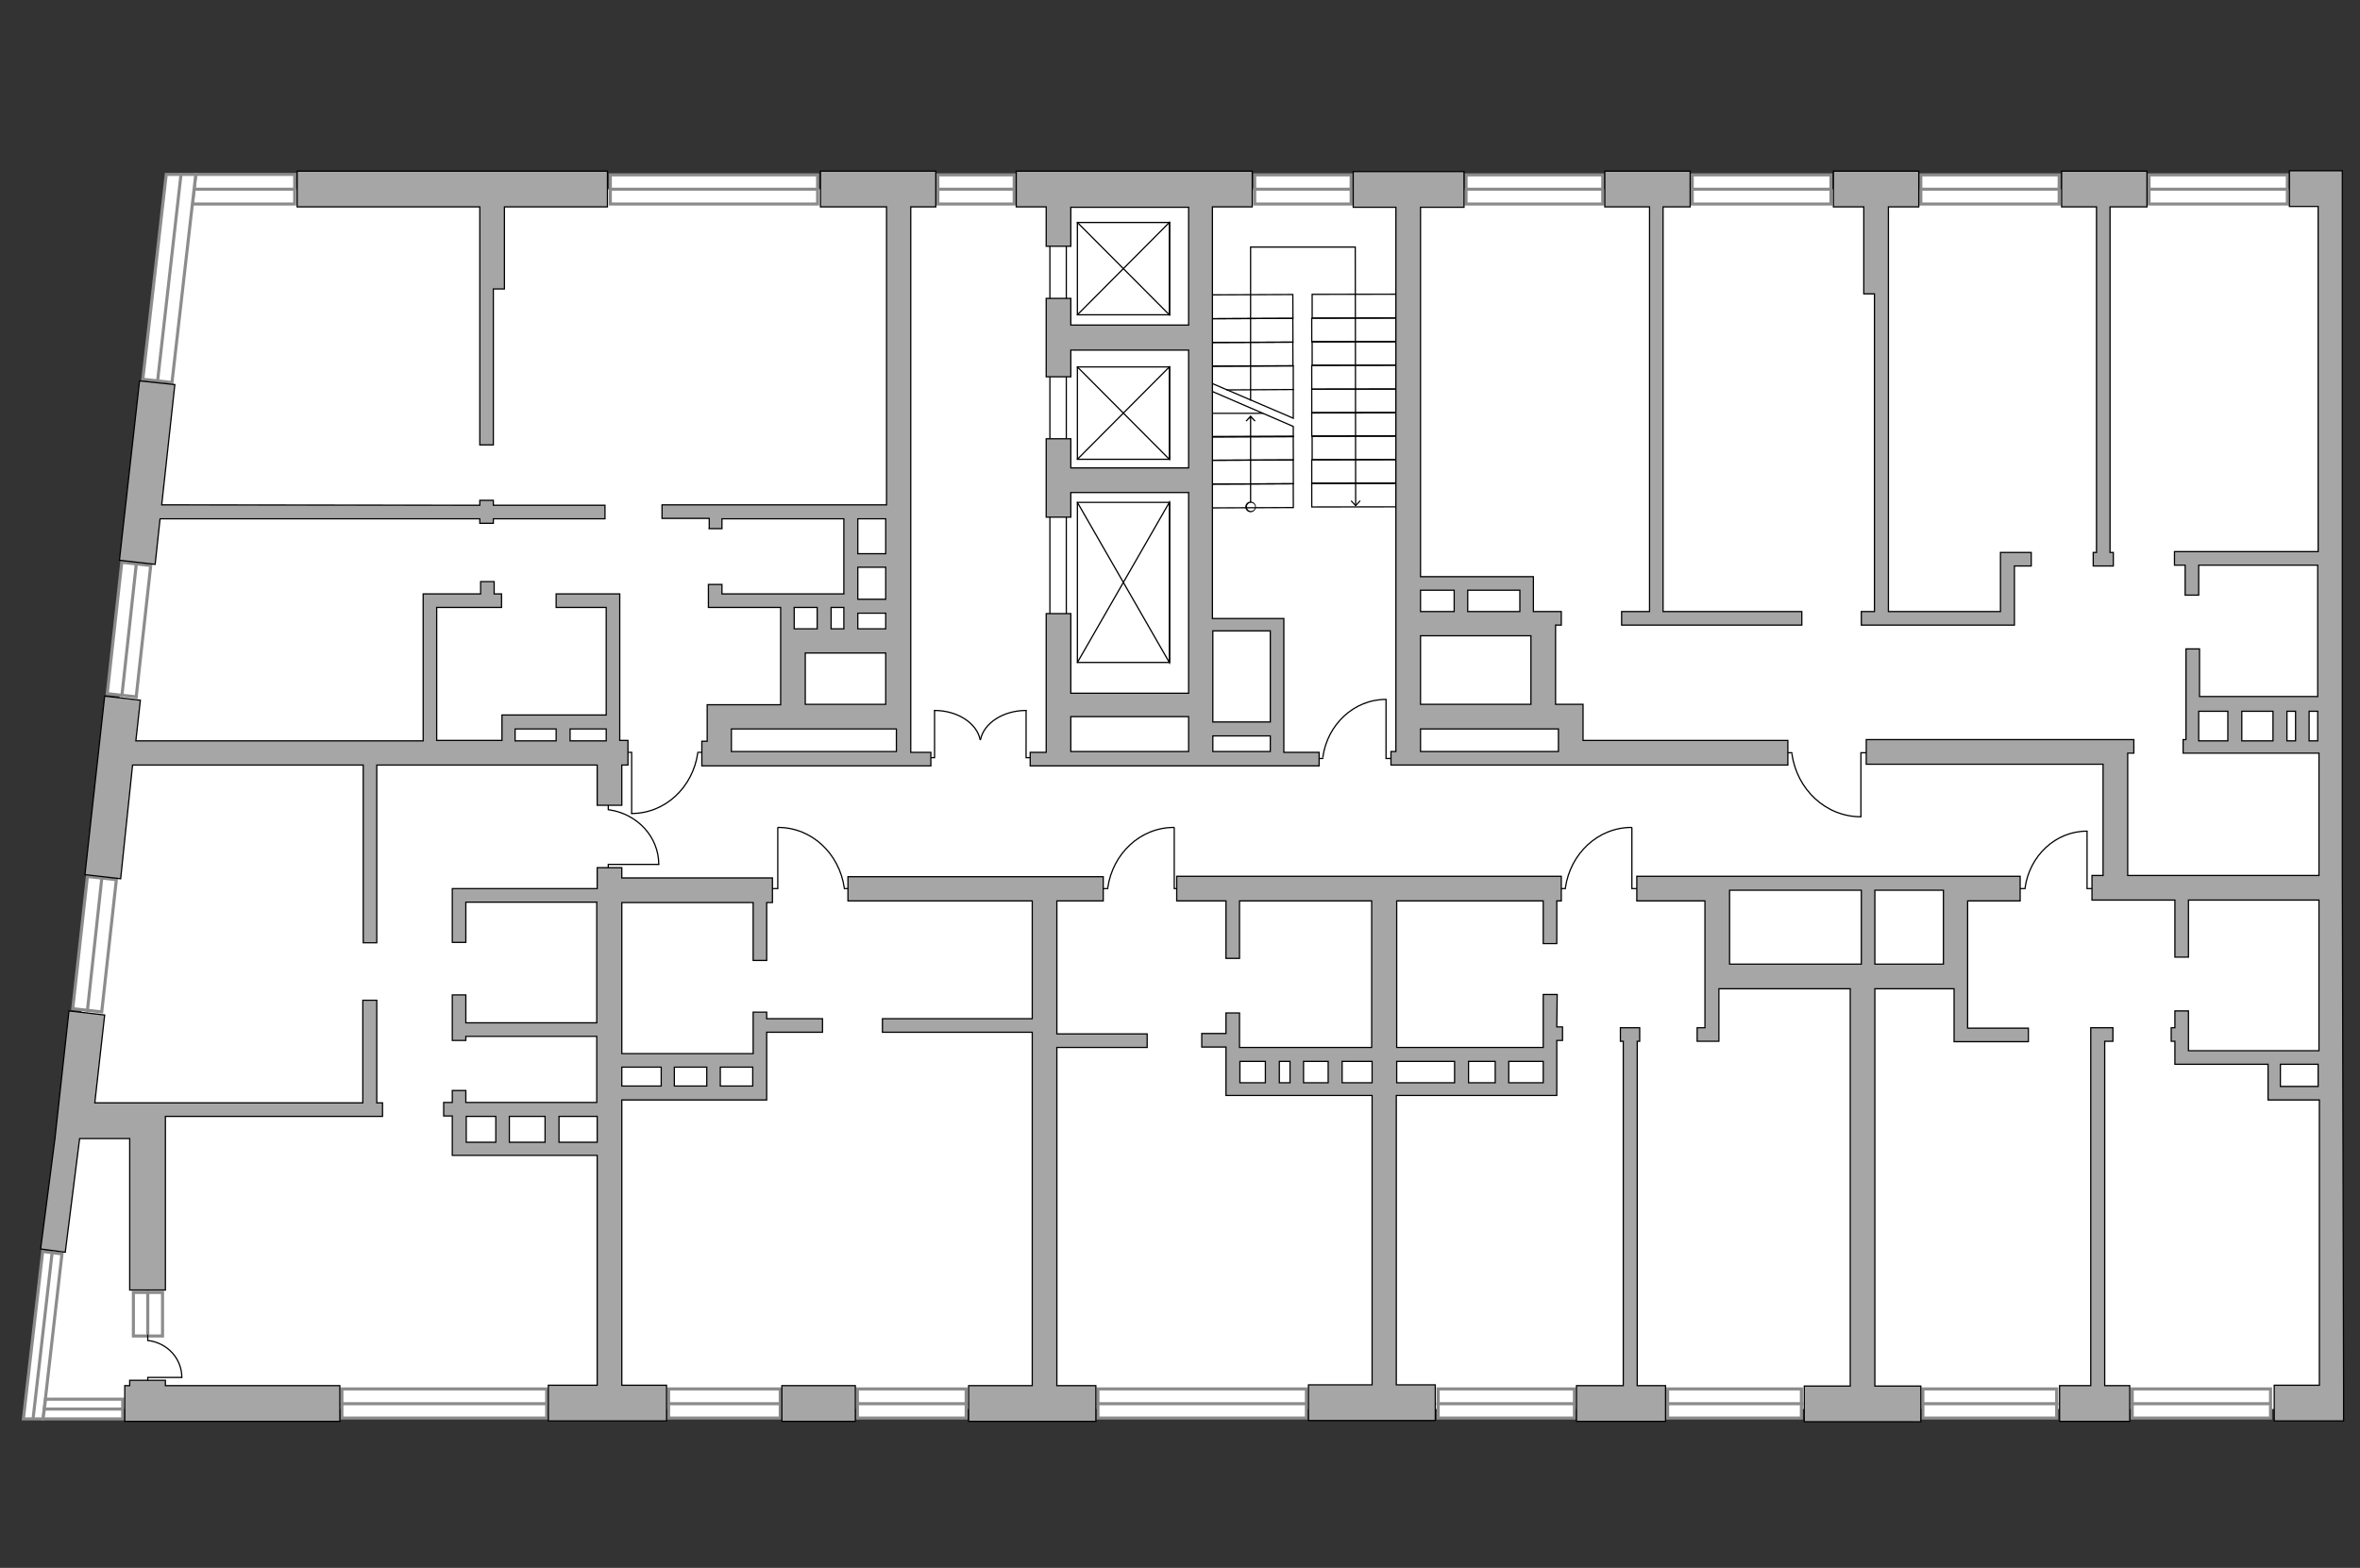 <?xml version="1.0" encoding="utf-8"?>
<!-- Generator: Adobe Illustrator 24.1.2, SVG Export Plug-In . SVG Version: 6.00 Build 0)  -->
<svg version="1.1" xmlns="http://www.w3.org/2000/svg" xmlns:xlink="http://www.w3.org/1999/xlink" x="0px" y="0px"
	 viewBox="0 0 575 382" style="enable-background:new 0 0 575 382;" xml:space="preserve">
<rect x="0" y="0" width="575" height="382" fill="#333333" stroke="none"/>
<style type="text/css">
	.st0{fill:#FFFFFF;}
	.st1{fill:#FFFFFF;stroke:#8C8C8C;stroke-width:0.75;stroke-linecap:round;stroke-miterlimit:10;}
	.st2{fill:none;stroke:#8C8C8C;stroke-width:0.75;stroke-linecap:round;stroke-miterlimit:10;}
	.st3{fill:#FFFFFF;stroke:#8C8C8C;stroke-width:0.75;stroke-linecap:round;stroke-miterlimit:10;}
	.st4{fill:none;stroke:#000000;stroke-width:0.3;stroke-linecap:round;stroke-miterlimit:22.926;}
	.st5{fill:none;stroke:#000000;stroke-width:0.3;stroke-linecap:round;stroke-miterlimit:22.926;}
	.st6{fill:#A6A6A6;stroke:#000000;stroke-width:0.3;stroke-miterlimit:22.926;}
</style>
<g id="Слой_1">
	<g id="bg">
		<polygon class="st0" points="44.1,46.1 567.7,46.1 567.7,343.3 8.1,343.3 		"/>
	</g>
	<g id="windows">
		<g>
			<rect x="519.5" y="338.4" class="st1" width="33.7" height="7.1"/>
			<line class="st2" x1="553.2" y1="342" x2="519.4" y2="342"/>
		</g>
		<g>
			<rect x="523.6" y="42.6" class="st1" width="33.7" height="7.1"/>
			<line class="st2" x1="557.3" y1="46.1" x2="523.5" y2="46.1"/>
		</g>
		<g>
			<rect x="468" y="42.6" class="st1" width="33.7" height="7.1"/>
			<line class="st2" x1="501.6" y1="46.1" x2="467.9" y2="46.1"/>
		</g>
		<g>
			<rect x="412.3" y="42.6" class="st1" width="33.8" height="7.1"/>
			<line class="st2" x1="446.1" y1="46.1" x2="412.3" y2="46.1"/>
		</g>
		<g>
			<rect x="357.2" y="42.6" class="st1" width="33.3" height="7.1"/>
			<line class="st2" x1="390.4" y1="46.1" x2="357.1" y2="46.1"/>
		</g>
		<g>
			<rect x="305.7" y="42.6" class="st1" width="23.5" height="7.1"/>
			<line class="st2" x1="329.1" y1="46.1" x2="305.6" y2="46.1"/>
		</g>
		<g>
			<rect x="228.5" y="42.6" class="st1" width="18.6" height="7.1"/>
			<line class="st2" x1="247.1" y1="46.1" x2="228.5" y2="46.1"/>
		</g>
		<g>
			<rect x="148.7" y="42.6" class="st1" width="50.5" height="7.1"/>
			<line class="st2" x1="199.2" y1="46.1" x2="148.7" y2="46.1"/>
		</g>
		<g>
			
				<rect x="15.4" y="149.9" transform="matrix(0.11 -0.994 0.994 0.11 -124.566 167.821)" class="st3" width="32.2" height="7.1"/>
			<line class="st2" x1="29.7" y1="169.5" x2="33.2" y2="137.5"/>
		</g>
		<g>
			
				<rect x="6.9" y="226.6" transform="matrix(0.11 -0.994 0.994 0.11 -208.271 227.688)" class="st3" width="32.4" height="7.1"/>
			<line class="st2" x1="21.3" y1="246.2" x2="24.8" y2="214"/>
		</g>
		<g>
			<polygon class="st1" points="46.9,49.7 71.8,49.7 71.8,42.5 47.7,42.5 			"/>
			<line class="st2" x1="71.8" y1="46.1" x2="47.3" y2="46.1"/>
		</g>
		<g>
			<polygon class="st1" points="41.9,93.2 47.7,42.5 40.5,42.5 34.8,92.4 			"/>
			<line class="st2" x1="44.1" y1="42.5" x2="38.4" y2="92.8"/>
		</g>
		<g>
			<polygon class="st1" points="10.4,304.9 5.7,345.7 10.5,345.7 15.1,305.5 			"/>
			<line class="st2" x1="8.1" y1="345.3" x2="12.7" y2="305.2"/>
		</g>
		<g>
			<polygon class="st1" points="10.5,345.7 29.9,345.7 29.9,340.9 11.1,340.9 			"/>
			<line class="st2" x1="29.9" y1="343.3" x2="10.8" y2="343.3"/>
		</g>
		<g>
			<rect x="468.5" y="338.4" class="st1" width="32.6" height="7.1"/>
			<line class="st2" x1="501.2" y1="342" x2="468.6" y2="342"/>
		</g>
		<g>
			<rect x="350.4" y="338.4" class="st1" width="33.2" height="7.1"/>
			<line class="st2" x1="383.5" y1="342" x2="350.3" y2="342"/>
		</g>
		<g>
			<rect x="406.3" y="338.4" class="st1" width="32.6" height="7.1"/>
			<line class="st2" x1="439" y1="342" x2="406.4" y2="342"/>
		</g>
		<g>
			<rect x="267.5" y="338.4" class="st1" width="50.8" height="7.1"/>
			<line class="st2" x1="318.3" y1="342" x2="267.5" y2="342"/>
		</g>
		<g>
			<rect x="162.9" y="338.4" class="st1" width="27.2" height="7.1"/>
			<line class="st2" x1="190.1" y1="342" x2="162.9" y2="342"/>
		</g>
		<g>
			<rect x="83.3" y="338.4" class="st1" width="49.9" height="7.1"/>
			<line class="st2" x1="133.1" y1="342" x2="83.2" y2="342"/>
		</g>
		<g>
			<rect x="32.5" y="314.9" class="st1" width="7.1" height="10.6"/>
			<line class="st2" x1="36" y1="325.5" x2="36" y2="314.9"/>
		</g>
		<g>
			<rect x="208.9" y="338.4" class="st1" width="26.5" height="7.1"/>
			<line class="st2" x1="235.5" y1="342" x2="209" y2="342"/>
		</g>
	</g>
	<g id="plan">
		<g>
			<polyline class="st4" points="508.5,202.6 508.5,216.5 510.8,216.5 			"/>
			<line class="st4" x1="491.3" y1="216.5" x2="493.4" y2="216.5"/>
			<path class="st4" d="M493.4,216.3c1.1-7.8,7.4-13.8,15.1-13.8"/>
		</g>
		<g>
			<polyline class="st4" points="397.6,201.7 397.6,216.5 400,216.5 			"/>
			<line class="st4" x1="379.2" y1="216.5" x2="381.4" y2="216.5"/>
			<path class="st4" d="M381.4,216.3c1.2-8.3,7.9-14.7,16.1-14.7"/>
		</g>
		<g>
			<polyline class="st4" points="286.1,201.7 286.1,216.5 288.5,216.5 			"/>
			<line class="st4" x1="267.7" y1="216.5" x2="269.9" y2="216.5"/>
			<path class="st4" d="M269.9,216.3c1.2-8.3,7.9-14.7,16.1-14.7"/>
		</g>
		<g>
			<polyline class="st4" points="189.5,201.7 189.5,216.5 187.1,216.5 			"/>
			<line class="st4" x1="207.9" y1="216.5" x2="205.7" y2="216.5"/>
			<path class="st4" d="M205.7,216.3c-1.2-8.3-7.9-14.7-16.1-14.7"/>
		</g>
		<g>
			<polyline class="st4" points="153.9,198.2 153.9,183.3 151.5,183.3 			"/>
			<line class="st4" x1="172.3" y1="183.3" x2="170" y2="183.3"/>
			<path class="st4" d="M170,183.5c-1.2,8.3-7.9,14.7-16.1,14.7"/>
		</g>
		<g>
			<polyline class="st4" points="160.5,210.6 148.2,210.6 148.2,212.6 			"/>
			<line class="st4" x1="148.2" y1="195.5" x2="148.2" y2="197.3"/>
			<path class="st4" d="M148.4,197.3c6.9,1,12.1,6.6,12.1,13.3"/>
		</g>
		<g>
			<polyline class="st4" points="44.3,335.6 36,335.6 36,337 			"/>
			<line class="st4" x1="36" y1="325.3" x2="36" y2="326.6"/>
			<path class="st4" d="M36.1,326.6c4.7,0.6,8.2,4.4,8.2,9"/>
		</g>
		<g>
			<polyline class="st4" points="337.7,170.5 337.7,184.8 340,184.8 			"/>
			<line class="st4" x1="320.1" y1="184.8" x2="322.3" y2="184.8"/>
			<path class="st4" d="M322.3,184.5c1.1-8,7.6-14.1,15.4-14.1"/>
		</g>
		<g>
			<polyline class="st4" points="453.4,198.9 453.4,183.4 455.9,183.4 			"/>
			<line class="st4" x1="434.3" y1="183.4" x2="436.6" y2="183.4"/>
			<path class="st4" d="M436.6,183.7c1.2,8.6,8.2,15.3,16.8,15.3"/>
		</g>
		<g>
			<g>
				<polyline class="st4" points="227.7,173.1 227.7,184.6 225.6,184.6 				"/>
				<path class="st4" d="M238.8,180.2c-0.8-4-5.5-7.1-11.1-7.1"/>
			</g>
			<g>
				<polyline class="st4" points="250,173.1 250,184.6 252.1,184.6 				"/>
				<path class="st4" d="M238.9,180.2c0.8-4,5.5-7.1,11.1-7.1"/>
			</g>
		</g>
		
			<rect x="319.6" y="117.7" transform="matrix(1 -1.505849e-03 1.505849e-03 1 -0.181 0.497)" class="st4" width="20.5" height="5.8"/>
		
			<rect x="319.6" y="112" transform="matrix(1 -1.505849e-03 1.505849e-03 1 -0.173 0.497)" class="st4" width="20.5" height="5.8"/>
		
			<rect x="319.7" y="106.2" transform="matrix(1 -1.505849e-03 1.505849e-03 1 -0.164 0.497)" class="st4" width="20.5" height="5.8"/>
		
			<rect x="319.6" y="100.5" transform="matrix(1 -1.505849e-03 1.505849e-03 1 -0.155 0.497)" class="st4" width="20.5" height="5.8"/>
		
			<rect x="319.6" y="94.8" transform="matrix(1 -1.505849e-03 1.505849e-03 1 -0.147 0.497)" class="st4" width="20.5" height="5.8"/>
		
			<rect x="319.6" y="89" transform="matrix(1 -1.505849e-03 1.505849e-03 1 -0.138 0.497)" class="st4" width="20.5" height="5.8"/>
		
			<rect x="319.7" y="83.2" transform="matrix(1 -1.505849e-03 1.505849e-03 1 -0.129 0.497)" class="st4" width="20.5" height="5.8"/>
		<g>
			<g>
				<polyline class="st4" points="304.7,97.5 304.7,60.2 330.2,60.2 330.3,123.1 				"/>
				<g>
					<polygon points="329.1,122.1 329.3,121.9 330.3,123 331.3,121.9 331.5,122.1 330.3,123.4 					"/>
				</g>
			</g>
		</g>
		<g>
			<g>
				<line class="st4" x1="304.7" y1="123.5" x2="304.7" y2="101.5"/>
				<g>
					<g>
						<path class="st0" d="M305.9,123.5c0,0.6-0.5,1.1-1.1,1.1s-1.1-0.5-1.1-1.1s0.5-1.1,1.1-1.1
							C305.4,122.3,305.9,122.8,305.9,123.5z"/>
						<path d="M306,123.5c0-0.7-0.6-1.3-1.3-1.3c-0.7,0-1.3,0.6-1.3,1.3c0,0.7,0.6,1.3,1.3,1.3S306,124.2,306,123.5
							S306,124.2,306,123.5z M303.8,123.5c0-0.5,0.4-1,1-1c0.5,0,1,0.4,1,1c0,0.5-0.4,1-1,1C304.2,124.5,303.8,124,303.8,123.5
							S303.8,124,303.8,123.5z"/>
					</g>
				</g>
				<g>
					<polygon points="305.9,102.5 305.7,102.7 304.7,101.7 303.7,102.7 303.5,102.5 304.7,101.2 					"/>
				</g>
			</g>
		</g>
		
			<rect x="319.6" y="77.5" transform="matrix(1 -1.505849e-03 1.505849e-03 1 -0.121 0.497)" class="st4" width="20.5" height="5.8"/>
		
			<rect x="319.7" y="71.7" transform="matrix(1 -1.505849e-03 1.505849e-03 1 -0.112 0.497)" class="st4" width="20.5" height="5.8"/>
		
			<rect x="295.3" y="117.9" transform="matrix(1 -4.225128e-03 4.225128e-03 1 -0.507 1.291)" class="st5" width="19.8" height="5.8"/>
		
			<rect x="295.3" y="112.1" transform="matrix(1 -4.225128e-03 4.225128e-03 1 -0.483 1.29)" class="st5" width="19.8" height="5.8"/>
		
			<rect x="295.3" y="106.3" transform="matrix(1 -4.225128e-03 4.225128e-03 1 -0.459 1.291)" class="st5" width="19.8" height="5.8"/>
		<polygon class="st4" points="295.2,95.3 315.1,103.9 315.1,106.4 295.3,106.5 		"/>
		<polyline class="st4" points="315.1,94.9 315.1,101.9 294.1,92.9 		"/>
		<polyline class="st4" points="295.3,89.2 315.1,89.1 315.1,94.9 298.9,95 		"/>
		
			<rect x="295.2" y="83.4" transform="matrix(1 -4.225128e-03 4.225128e-03 1 -0.362 1.29)" class="st5" width="19.8" height="5.8"/>
		<line class="st4" x1="295.3" y1="100.7" x2="307.6" y2="100.7"/>
		
			<rect x="295.2" y="77.6" transform="matrix(1 -4.225128e-03 4.225128e-03 1 -0.337 1.29)" class="st5" width="19.8" height="5.8"/>
		
			<rect x="295.2" y="71.8" transform="matrix(1 -4.225128e-03 4.225128e-03 1 -0.313 1.29)" class="st5" width="19.8" height="5.8"/>
		<rect x="262.5" y="54.2" class="st4" width="22.5" height="22.5"/>
		<rect x="255.8" y="53" class="st4" width="4" height="103.7"/>
		<polyline class="st4" points="262.5,54.2 284.9,76.7 284.9,54.2 262.5,76.7 		"/>
		<rect x="262.5" y="89.4" class="st4" width="22.5" height="22.5"/>
		<polyline class="st4" points="262.5,89.4 284.9,111.9 284.9,89.4 262.5,111.9 		"/>
		<rect x="262.5" y="122.4" class="st4" width="22.5" height="39"/>
		<polyline class="st4" points="262.5,122.4 284.9,161.4 284.9,122.4 262.5,161.4 		"/>
		<g>
			<polygon class="st6" points="39,126.4 116.9,126.4 116.9,127.5 120.2,127.5 120.2,126.4 147.4,126.4 147.4,123.1 120.2,123.1 
				120.2,121.9 116.9,121.9 116.9,123.1 39.4,123 42.6,93.7 34,92.8 29.1,136.5 37.8,137.5 			"/>
			<path class="st6" d="M32.3,186.4h56.2v43.3h3.3v-43.3h53.7v9.8h6v-9.8h1.5v-6h-2V148l0,0v-3.3h-15.5v3.3h12.2v26.2h-8.8l0,0h-3.3
				l0,0h-10l0,0h-3.3l0,0v3.3v2.9h-15.9V148h15.8v-3.3h-1.8v-3h-3.3v3h-14l0,0l0,0v35.8h-70l1.1-9.9l-8.7-1l-4.8,43.5l8.7,1
				L32.3,186.4z M147.7,177.6v2.9h-8.8v-2.9H147.7z M125.5,177.6h10v2.9h-10V177.6z"/>
			<polygon class="st6" points="40.3,336.3 31.6,336.3 31.6,337.6 30.4,337.6 30.4,346.3 82.8,346.3 82.8,337.6 40.3,337.6 			"/>
			<rect x="190.5" y="337.6" class="st6" width="17.9" height="8.7"/>
			<polygon class="st6" points="257.5,219.5 268.8,219.5 268.8,213.6 206.6,213.6 206.6,219.5 251.5,219.5 251.5,248.2 215,248.2 
				215,251.5 251.5,251.5 251.5,337.6 236,337.6 236,346.3 267,346.3 267,337.6 257.5,337.6 257.5,255.2 279.5,255.2 279.5,251.9 
				257.5,251.9 			"/>
			<path class="st6" d="M254.9,60h6v-9.5h28.7v28.7h-28.7v-6.5h-6v19.1h6v-6.5h28.7V114h-28.7v-7.1h-6V126h6v-6h28.7v48.9h-28.7
				v-19.4h-6v33.8H251v3.3h70.4v-3.3h-8.6v-3.8l0,0v-3.3l0,0V154l0,0v-3.3h-17.4V50.4h9.7v-8.7h-57.5v8.7h7.3L254.9,60L254.9,60z
				 M260.9,174.6h28.7v8.5h-28.7V174.6z M309.5,183.1h-14v-3.8h14V183.1z M309.5,153.7v22.2h-14v-22.2H309.5z"/>
			<path class="st6" d="M570.7,213.6V50.4V46v-4.4h-12.9v8.7h7v84.1h-35v3.3h2.6v7.3h3.3v-7.3h29v32h-2.1l0,0h-3.3l0,0h-2.1l0,0
				h-3.3l0,0h-7.6l0,0H543l0,0h-7.1v-11.6h-3.3v22.1h-0.7v3.3H565v29.8l0,0h-46.6v-29.8h1.5v-3.3h-1.5l0,0l0,0h-6h-57.7v6h57.7v27.1
				h-2.7v6h20.2v13.9h3.3v-13.9H565V256h-31.8v-9.7h-3.3v4.1H529v3.3h0.9v2.3l0,0v3.3h22.7v5.4l0,0v3.3l0,0l0,0h3.3l0,0h9.2v69.5
				h-11v8.7H571V342v-4.4L570.7,213.6L570.7,213.6z M559.3,173.3v7.2h-2.1v-7.2H559.3z M553.8,173.3v7.2h-7.6v-7.2H553.8z
				 M535.7,173.3h7.1v7.2h-7.1V173.3z M562.6,180.5v-7.2h2.1v7.2H562.6z M555.6,264.7v-5.4h9.2v5.4H555.6z"/>
			<polygon class="st6" points="454.1,71.6 456.7,71.6 456.7,149 453.5,149 453.5,152.3 487.4,152.3 487.4,152.3 490.8,152.3 
				490.8,137.9 494.9,137.9 494.9,134.6 490.8,134.6 488.5,134.6 487.4,134.6 487.4,149 460.1,149 460.1,71.6 460.1,64.6 
				460.1,50.4 467.5,50.4 467.5,41.7 446.7,41.7 446.7,50.4 454.1,50.4 			"/>
			<path class="st6" d="M340.2,183.1h-1.3v3.3h53.7l0,0h43v-6h-49.9v-8.8H385h-6v-19.3h1.4V149h-3.1l0,0h-3.7v-5.2v-2.1v-1.2h-27.5
				v-90h10.6v-8.7h-27v8.7h10.4v132.6H340.2z M379.7,183.1h-33.6v-5.5h33.6v2.9V183.1z M346.1,171.6v-16.7H373v16.7H346.1z
				 M370.3,149h-12.7v-5.2h12.7V149z M354.3,143.8v5.2h-8.2v-5.2H354.3z"/>
			<polygon class="st6" points="116.9,70.4 116.9,70.4 116.9,108.4 120.2,108.4 120.2,70.4 122.9,70.4 122.9,50.4 148,50.4 
				148,41.7 72.4,41.7 72.4,50.4 116.9,50.4 			"/>
			<polygon class="st6" points="512.8,253.7 514.8,253.7 514.8,250.4 509.4,250.4 509.4,251.2 509.4,253.7 509.4,337.6 501.8,337.6 
				501.8,346.3 518.9,346.3 518.9,337.6 512.8,337.6 			"/>
			<path class="st6" d="M186.8,251.5h13.6v-3.3h-13.6v-1.6h-3.3v10.1h-32v-36.8h32V234h3.3v-14.1h1.4v-6h-36.7v-2.5h-6v5.1h-35.3
				v3.3l0,0v9.8h3.3v-9.8h31.9v29.4h-31.9v-6.8h-3.3v11.1h3.3v-1h31.9v16.1h-31.9v-2.9h-3.3v2.9h-2.1v3.3h2.1v6.3l0,0v3.3h35.3v56
				h-11.9v8.7h28.8v-8.7h-10.9V268h35.3v-3.3l0,0V260l0,0v-3.3l0,0V251.5z M172.2,260v4.6h-7.9V260H172.2z M132.8,272v6.3h-8.7V272
				H132.8z M113.6,272h7.2v6.3h-7.2V272z M136.2,278.3V272h9.3v6.3H136.2z M151.5,260h9.6v4.6h-9.6V260z M183.4,264.6h-7.9V260h7.9
				V264.6z"/>
			<path class="st6" d="M379.4,242.3H376v8.1l0,0v3.3l0,0v1.5h-35.7v-35.7H376v10.4h3.3v-10.4h1.1v-6h-1.1l0,0H376l0,0h-89.3v6h12
				v14h3.3v-14h32.2v35.7H302v-8.4h-3.3v5h-5.9v3.3h5.9v8.5l0,0v3.3h35.6v70.5h-15.5v8.7h30.9v-8.7h-9.5v-70.5h39.1l0,0v-13.4h1.4
				v-3.3h-1.4L379.4,242.3L379.4,242.3z M376,263.8h-8.4v-5.2h8.4V263.8z M364.3,263.8h-6.5v-5.2h6.5V263.8z M317.6,258.6h6v5.2h-6
				V258.6z M314.3,263.8h-2.6v-5.2h2.6V263.8z M302.1,258.6h6.2v5.2h-6.2V258.6z M327,263.8v-5.2h7.3v5.2H327z M340.3,258.6h14.1
				v5.2h-14.1V258.6z"/>
			<path class="st6" d="M479.4,236.6L479.4,236.6v-17.1h12.8v-6h-15.4l0,0h-57.6l0,0h-3.8h-16.6v6h16.6v8.7v6.7v6v9.5h-1.9v3.3h5.3
				v-3.3l0,0v-9.5h2.6h29.4v96.8h-11.2v8.7H468v-8.7h-11.2v-96.8h16.7h2.6v12.9h3.3l0,0h14.8v-3.3h-14.8V236.6z M421.4,216.9h32.1
				v18h-32.1V216.9z M456.8,234.9v-18h16.7v18H456.8z"/>
			<polygon class="st6" points="398.9,253.7 399.5,253.7 399.5,250.4 394.8,250.4 394.8,253.7 395.5,253.7 395.5,337.6 384.1,337.6 
				384.1,346.3 405.8,346.3 405.8,337.6 398.9,337.6 			"/>
			<path class="st6" d="M172.6,128.8h3.3v-2.4h29.7v18.3h-29.7v-2.3h-3.3v2.3l0,0v3.3h17.6v5.2l0,0v6l0,0v12.5h-17.9v6l0,0v2.9H171
				v6l0,0l0,0h55.8v-3.3h-4.9v-5.5l0,0v-6l0,0V50.4h6.1v-8.7h-28.1v8.7H216V123h-54.7v3.3h11.5v2.5H172.6z M209,149.4h6.8v3.8H209
				V149.4z M215.8,146H209v-7.8h6.8V146z M205.6,153.2h-3.1V148h3.1V153.2z M193.5,148h5.6v5.2h-5.6V148z M218.4,183.1h-40.2v-5.5
				h40.2V183.1z M196.2,171.6v-12.5h19.6v12.5H196.2z M215.8,134.9H209v-8.5h6.8V134.9z"/>
			<polygon class="st6" points="91.8,243.7 88.4,243.7 88.4,268.7 38.1,268.7 38.1,268.7 23.1,268.7 25.5,247.3 16.8,246.3 
				13.4,277.3 13.4,277.3 9.9,304.3 15.9,305.1 19.4,277.4 31.6,277.4 31.6,314.3 40.3,314.3 40.3,277.4 40.3,272 93.2,272 
				93.2,268.7 91.8,268.7 			"/>
			<polygon class="st6" points="401.9,149 395.1,149 395.1,152.3 439,152.3 439,149 405.2,149 405.2,50.4 411.8,50.4 411.8,41.7 
				391,41.7 391,50.4 401.9,50.4 			"/>
			<polygon class="st6" points="510.8,134.6 510,134.6 510,137.9 514.9,137.9 514.9,134.6 514.1,134.6 514.1,50.4 523.1,50.4 
				523.1,41.7 502.3,41.7 502.3,50.4 510.8,50.4 			"/>
		</g>
	</g>
</g>
<g id="flats">
</g>
</svg>
